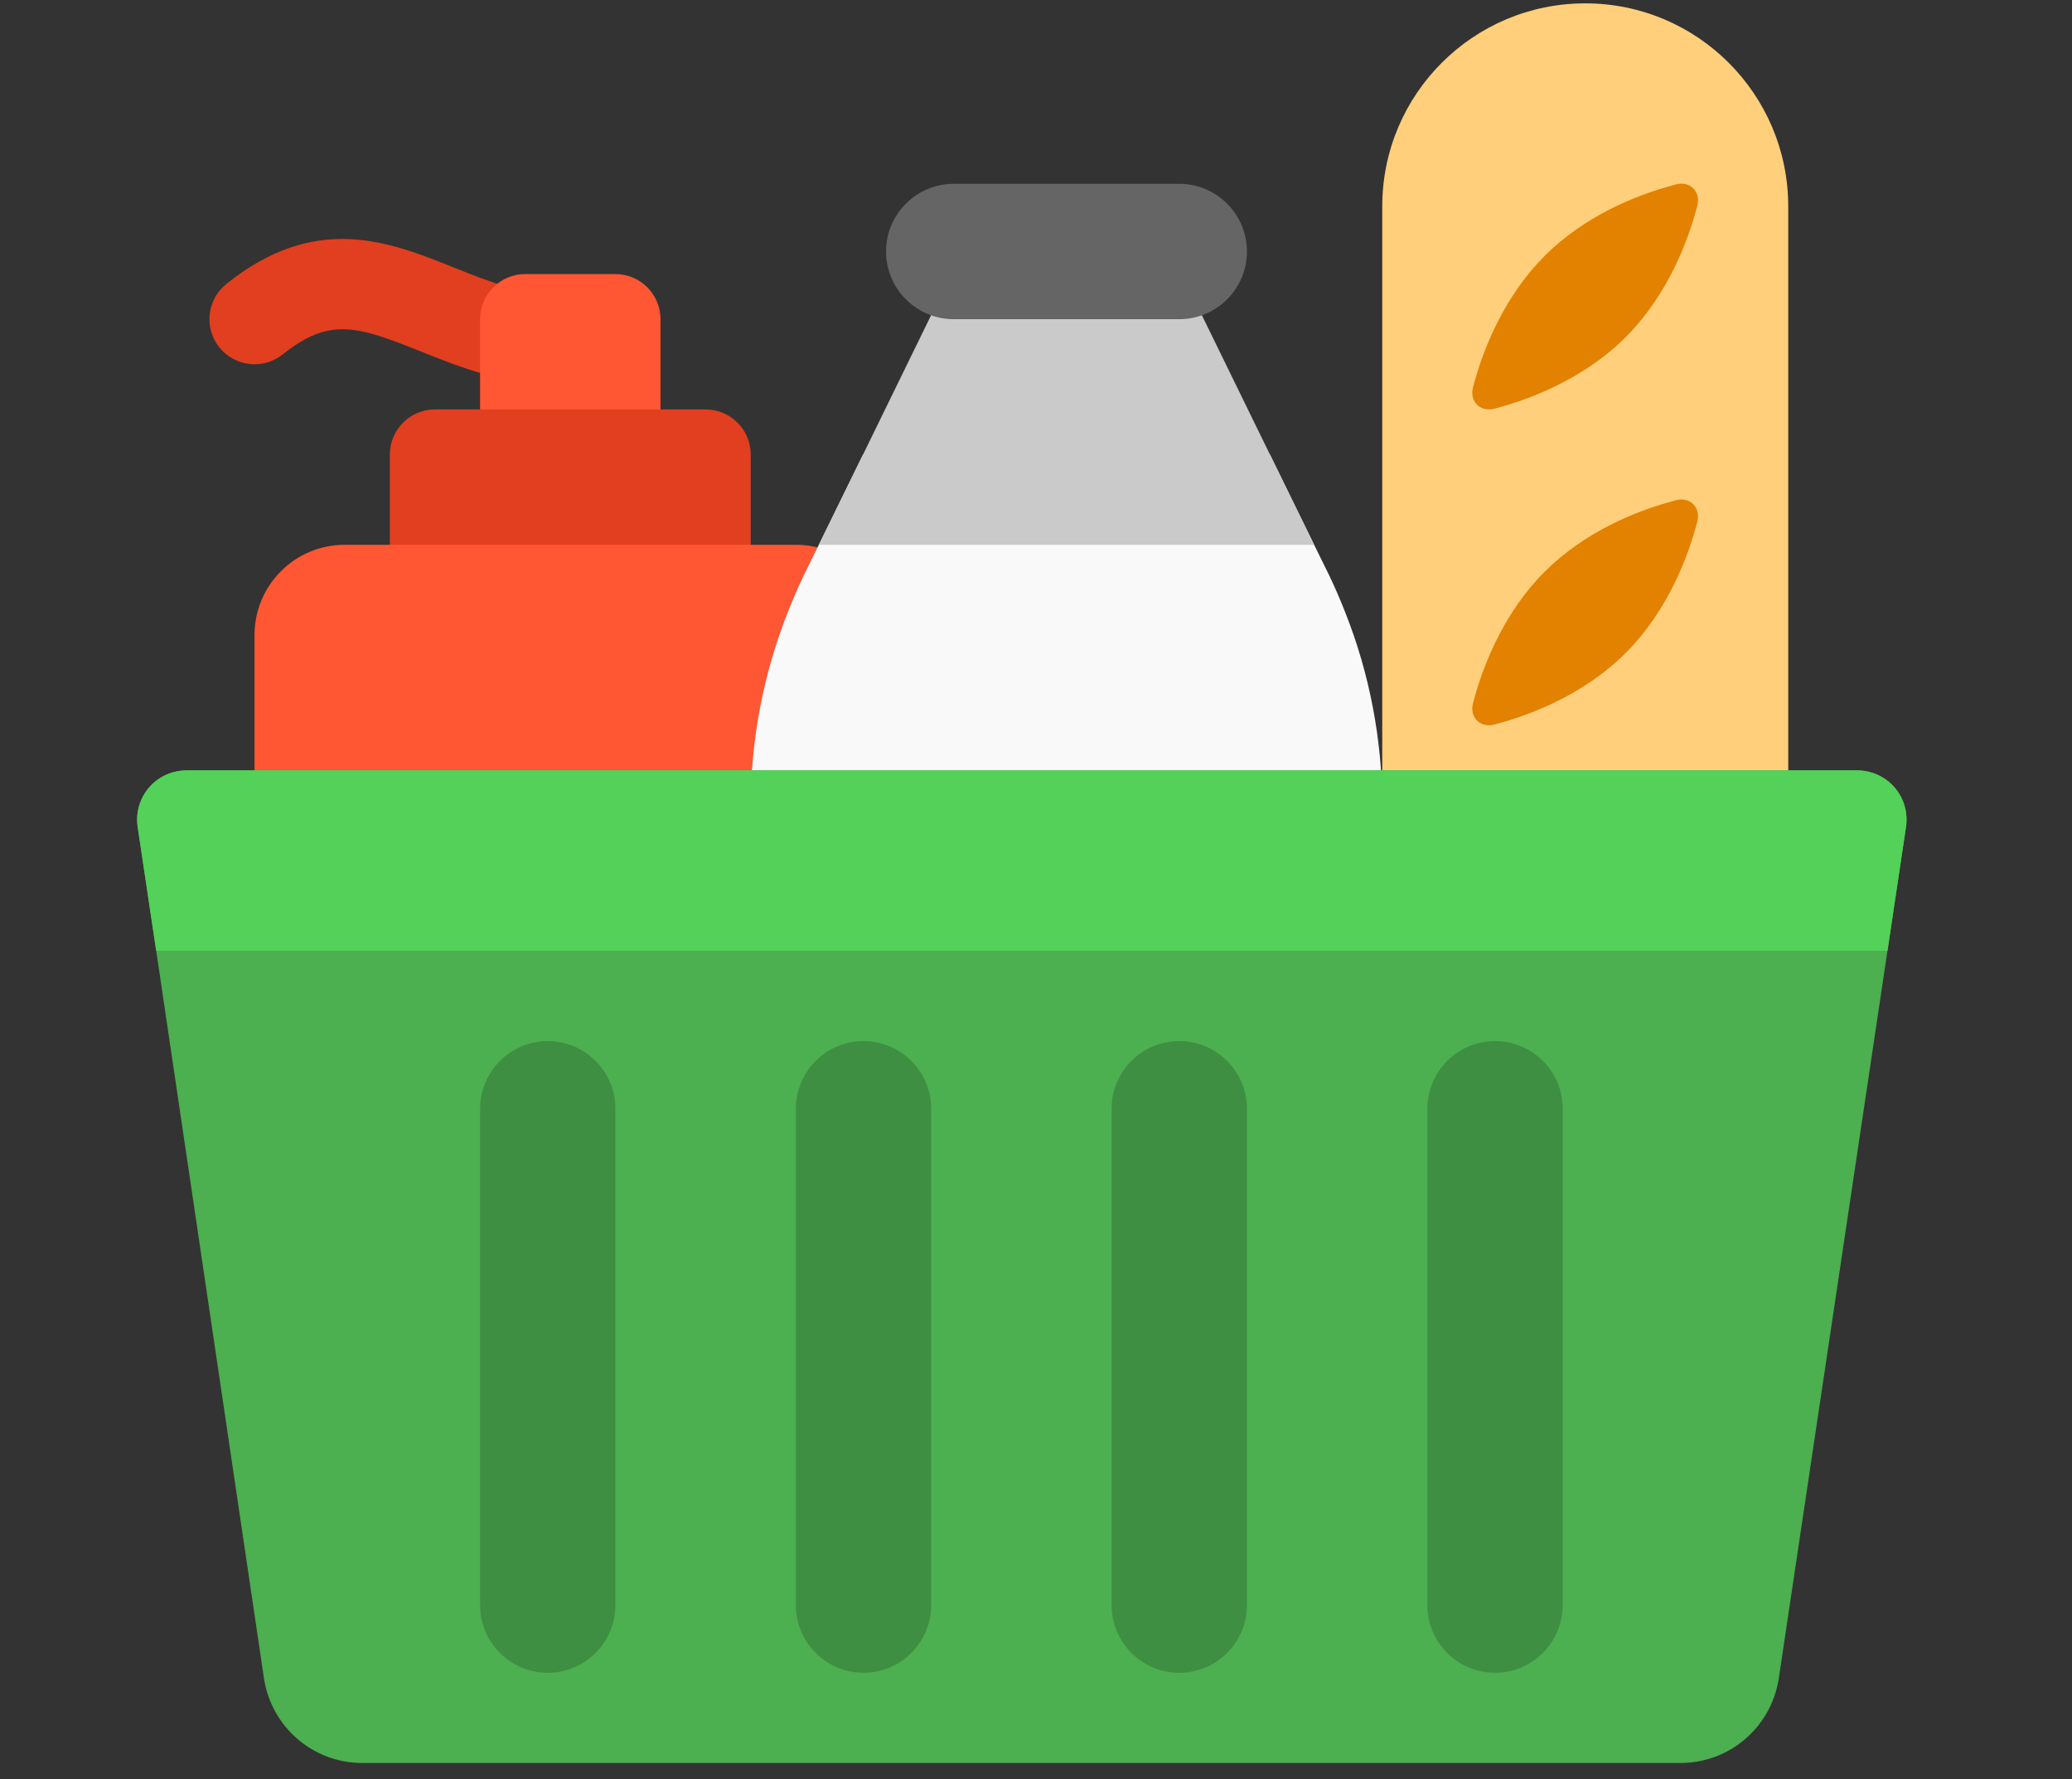 <svg width="106" height="91" viewBox="0 0 106 91" fill="none" xmlns="http://www.w3.org/2000/svg">
<rect x="0" y="0" width="106" height="91" fill="#333333" stroke="none"/>
<g clip-path="url(#clip0_13_304)">
<path d="M29.175 19.787C26.048 19.787 23.521 18.776 21.493 17.962C18.255 16.665 16.848 16.22 14.464 18.126C13.464 18.924 12.018 18.758 11.219 17.766C10.423 16.771 10.587 15.317 11.579 14.523C16.162 10.856 19.905 12.356 23.208 13.679C25.042 14.413 26.937 15.172 29.175 15.172C30.451 15.172 31.483 16.206 31.483 17.48C31.483 18.753 30.451 19.787 29.175 19.787Z" fill="#E13F1F"/>
<path d="M33.791 23.248H24.56V16.325C24.56 15.051 25.594 14.018 26.868 14.018H31.483C32.757 14.018 33.791 15.051 33.791 16.325V23.248Z" fill="#FF5634"/>
<path d="M38.406 30.172H19.945V23.249C19.945 21.975 20.978 20.941 22.252 20.941H36.098C37.372 20.941 38.406 21.975 38.406 23.249V30.172Z" fill="#E13F1F"/>
<path d="M45.329 41.71H13.021V32.48C13.021 29.93 15.087 27.864 17.637 27.864H40.714C43.264 27.864 45.329 29.93 45.329 32.48V41.71Z" fill="#FF5634"/>
<path d="M68.822 31.326C68.568 30.68 68.291 30.034 67.991 29.411L67.229 27.864L66.675 26.734L64.968 23.249H44.152L42.445 26.734L41.891 27.864L41.129 29.411C40.829 30.034 40.552 30.68 40.298 31.326C39.052 34.464 38.406 37.857 38.406 41.249V42.864H70.714V41.249C70.714 37.857 70.068 34.464 68.822 31.326Z" fill="#F9F9F9"/>
<path d="M67.229 27.864H41.891L42.445 26.733L44.152 23.249L48.098 15.172H61.022L64.968 23.249L66.675 26.733L67.229 27.864Z" fill="#CACACA"/>
<path d="M48.791 16.325H60.329C62.24 16.325 63.791 14.775 63.791 12.864C63.791 10.953 62.24 9.402 60.329 9.402H48.791C46.88 9.402 45.329 10.953 45.329 12.864C45.329 14.775 46.88 16.325 48.791 16.325Z" fill="#656565"/>
<path d="M91.483 41.71H70.714V10.556C70.714 4.822 75.364 0.172 81.099 0.172C86.833 0.172 91.483 4.822 91.483 10.556V41.71Z" fill="#FFCF7B"/>
<path d="M83.168 17.242C80.969 19.441 78.135 20.463 76.467 20.899C75.726 21.1 75.161 20.532 75.361 19.794C75.396 19.676 75.431 19.545 75.465 19.413C75.95 17.726 76.979 15.133 79.019 13.092C81.059 11.053 83.639 10.023 85.333 9.546C85.471 9.504 85.603 9.469 85.721 9.435C86.461 9.234 87.027 9.802 86.826 10.54C86.392 12.209 85.368 15.043 83.168 17.242Z" fill="#E38101"/>
<path d="M83.168 33.396C80.969 35.595 78.135 36.618 76.467 37.054C75.726 37.255 75.161 36.687 75.361 35.948C75.396 35.831 75.431 35.699 75.465 35.568C75.95 33.881 76.979 31.287 79.019 29.247C81.059 27.207 83.639 26.178 85.333 25.7C85.471 25.658 85.603 25.624 85.721 25.589C86.461 25.388 87.027 25.956 86.826 26.695C86.392 28.363 85.368 31.197 83.168 33.396Z" fill="#E38101"/>
<path d="M97.506 42.31L96.56 48.633L96.421 49.556L90.998 85.856C90.606 88.349 88.483 90.172 85.968 90.172H18.537C16.021 90.172 13.898 88.349 13.506 85.856L8.129 49.556L7.991 48.633L7.045 42.31C6.814 40.764 7.991 39.402 9.56 39.402H94.991C96.56 39.402 97.737 40.764 97.506 42.31Z" fill="#4CAF50"/>
<path d="M97.506 42.31L96.56 48.633H7.991L7.045 42.31C6.814 40.764 7.991 39.402 9.56 39.402H94.991C96.56 39.402 97.737 40.764 97.506 42.31Z" fill="#53D158"/>
<path d="M44.175 85.557C42.265 85.557 40.714 84.006 40.714 82.095V56.711C40.714 54.8 42.265 53.249 44.175 53.249C46.086 53.249 47.637 54.8 47.637 56.711V82.095C47.637 84.006 46.086 85.557 44.175 85.557Z" fill="black" fill-opacity="0.18"/>
<path d="M28.021 85.557C26.111 85.557 24.56 84.006 24.56 82.095V56.711C24.56 54.8 26.111 53.249 28.021 53.249C29.932 53.249 31.483 54.8 31.483 56.711V82.095C31.483 84.006 29.932 85.557 28.021 85.557Z" fill="black" fill-opacity="0.18"/>
<path d="M60.329 85.557C58.418 85.557 56.868 84.006 56.868 82.095V56.711C56.868 54.8 58.418 53.249 60.329 53.249C62.24 53.249 63.791 54.8 63.791 56.711V82.095C63.791 84.006 62.24 85.557 60.329 85.557Z" fill="black" fill-opacity="0.18"/>
<path d="M76.483 85.557C74.572 85.557 73.022 84.006 73.022 82.095V56.711C73.022 54.8 74.572 53.249 76.483 53.249C78.394 53.249 79.945 54.8 79.945 56.711V82.095C79.945 84.006 78.394 85.557 76.483 85.557Z" fill="black" fill-opacity="0.18"/>
</g>
<defs>
<clipPath id="clip0_13_304">
<rect width="105" height="90" fill="white" transform="translate(0.016 0.172)"/>
</clipPath>
</defs>
</svg>

